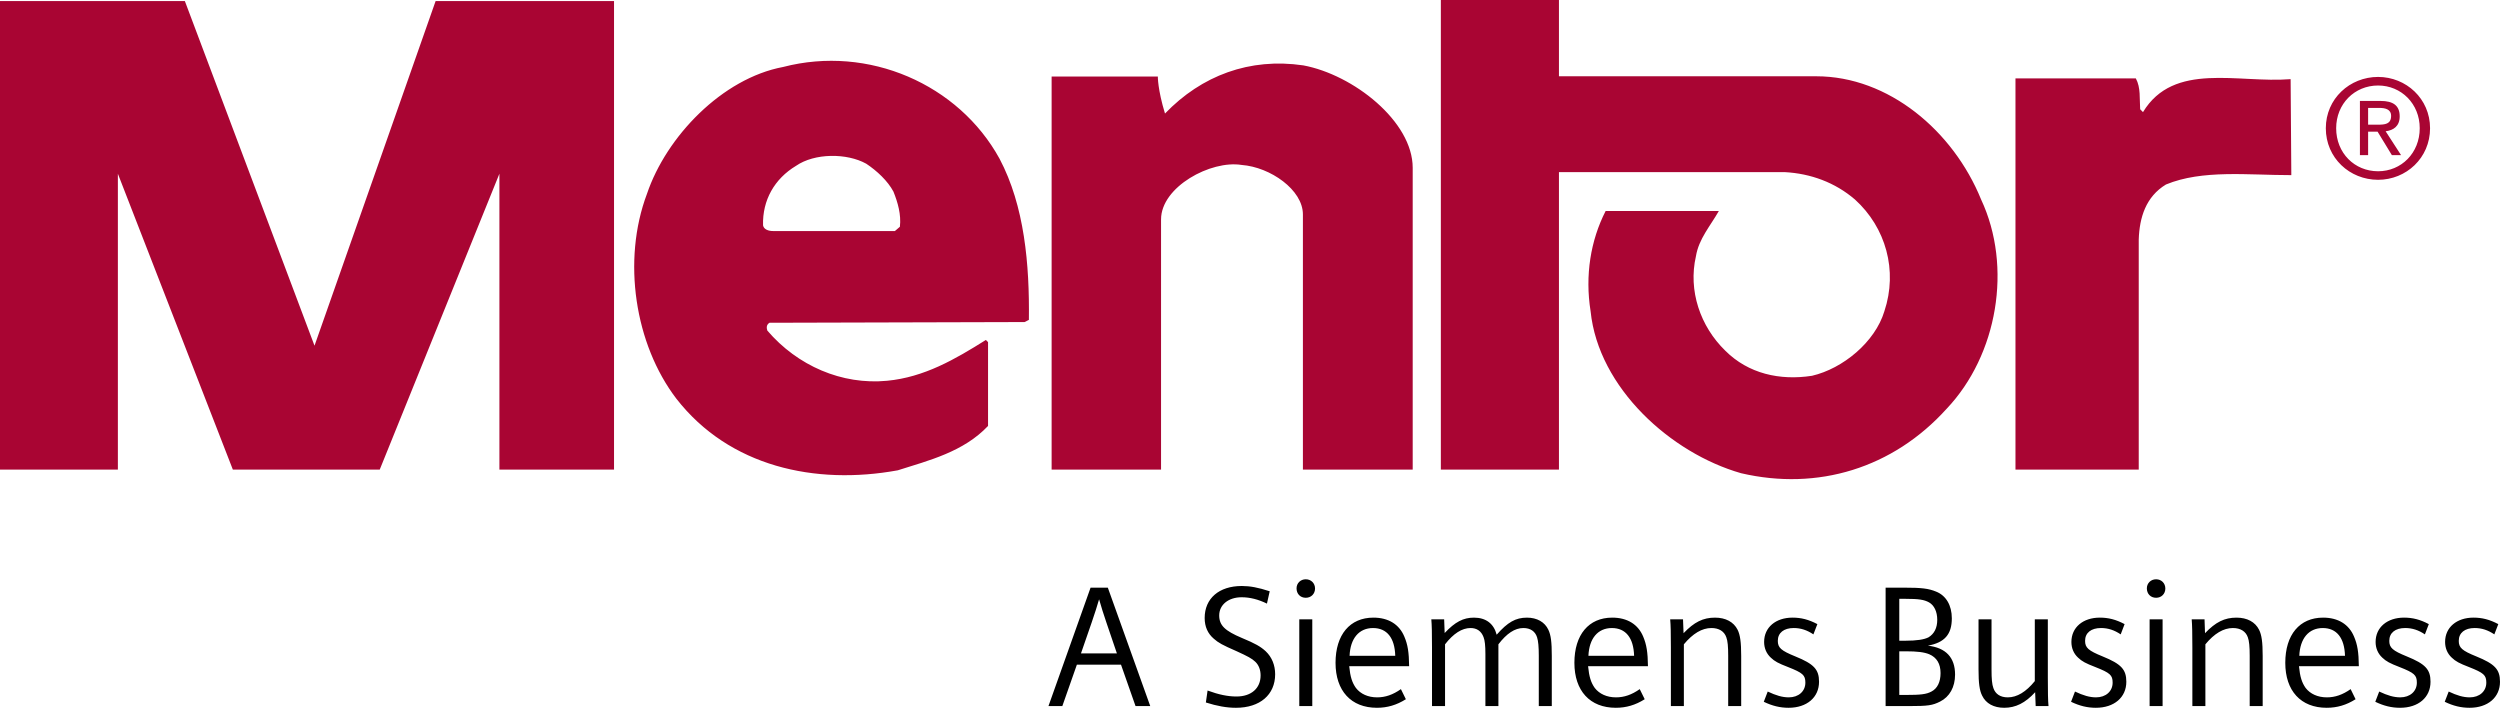 <?xml version="1.0" encoding="utf-8"?>
<!-- Generator: Adobe Illustrator 16.0.0, SVG Export Plug-In . SVG Version: 6.00 Build 0)  -->
<!DOCTYPE svg PUBLIC "-//W3C//DTD SVG 1.1//EN" "http://www.w3.org/Graphics/SVG/1.1/DTD/svg11.dtd">
<svg version="1.1" id="Layer_1" xmlns="http://www.w3.org/2000/svg" xmlns:xlink="http://www.w3.org/1999/xlink" x="0px" y="0px"
	 width="317.273px" height="89.826px" viewBox="0 0 317.273 89.826" enable-background="new 0 0 317.273 89.826"
	 xml:space="preserve">
<g>
	<defs>
		<rect id="SVGID_1_" width="317.273" height="89.826"/>
	</defs>
	<clipPath id="SVGID_2_">
		<use xlink:href="#SVGID_1_"  overflow="visible"/>
	</clipPath>
	<path clip-path="url(#SVGID_2_)" d="M142.266,84.354l1.844,5.256h1.867l-5.383-15.029h-2.191l-5.344,15.029h1.76l1.846-5.256
		H142.266z M141.744,82.922h-4.559l1.369-3.957c0.367-1.082,0.41-1.232,0.518-1.561c0.107-0.35,0.152-0.498,0.412-1.348
		c0.305,1.066,0.525,1.76,0.914,2.908L141.744,82.922z M153.035,89.152c1.434,0.457,2.648,0.672,3.82,0.672
		c3.041,0,4.973-1.65,4.973-4.254c0-1.152-0.41-2.172-1.193-2.914c-0.654-0.605-1.346-0.996-3.021-1.691
		c-2.17-0.912-2.885-1.604-2.885-2.863c0-1.348,1.172-2.305,2.846-2.305c1.039,0,2.086,0.26,3.213,0.805l0.35-1.564
		c-1.457-0.479-2.5-0.67-3.543-0.67c-2.889,0-4.711,1.582-4.711,4.057c0,1.107,0.393,1.979,1.152,2.627
		c0.582,0.523,1.105,0.807,2.887,1.586c1.43,0.652,1.955,0.932,2.389,1.348c0.434,0.414,0.67,1.02,0.67,1.734
		c0,1.633-1.191,2.672-3.059,2.672c-1.109,0-2.258-0.238-3.67-0.758L153.035,89.152z M164.891,89.609h1.65V78.6h-1.65V89.609z
		 M165.715,73.516c-0.672,0-1.172,0.502-1.172,1.152c0,0.697,0.477,1.195,1.172,1.195c0.674,0,1.176-0.498,1.176-1.176
		C166.891,74.018,166.389,73.516,165.715,73.516 M178.832,84.547c-0.023-1.777-0.174-2.736-0.609-3.756
		c-0.652-1.561-2.02-2.408-3.93-2.408c-2.977,0-4.801,2.168-4.801,5.734c0,3.559,1.977,5.707,5.254,5.707
		c1.324,0,2.496-0.348,3.672-1.086l-0.629-1.281c-1.02,0.717-1.979,1.045-3.02,1.045c-1.152,0-2.105-0.436-2.691-1.195
		c-0.48-0.674-0.719-1.412-0.85-2.76H178.832z M171.275,83.227c0.084-2.195,1.193-3.523,2.971-3.523c1.764,0,2.762,1.24,2.824,3.523
		H171.275z M181.738,89.609h1.652v-7.84c1.062-1.367,2.148-2.066,3.236-2.066c0.799,0,1.365,0.391,1.65,1.156
		c0.168,0.41,0.236,1.104,0.236,2.146v6.604h1.65v-7.84c1.043-1.367,2.082-2.066,3.168-2.066c0.891,0,1.498,0.418,1.738,1.176
		c0.152,0.477,0.219,1.191,0.219,2.348v6.383h1.65v-6.363c0-1.758-0.111-2.648-0.434-3.322c-0.457-0.979-1.436-1.541-2.717-1.541
		c-1.434,0-2.453,0.582-3.844,2.168c-0.367-1.41-1.367-2.168-2.887-2.168c-1.346,0-2.389,0.543-3.713,1.951l-0.064-1.734h-1.629
		c0.064,0.736,0.086,1.734,0.086,3.58V89.609z M209.141,84.547c-0.023-1.777-0.176-2.736-0.605-3.756
		c-0.65-1.561-2.02-2.408-3.932-2.408c-2.977,0-4.799,2.168-4.799,5.734c0,3.559,1.977,5.707,5.254,5.707
		c1.326,0,2.498-0.348,3.67-1.086l-0.631-1.281c-1.02,0.717-1.977,1.045-3.016,1.045c-1.152,0-2.107-0.436-2.693-1.195
		c-0.479-0.674-0.715-1.412-0.846-2.76H209.141z M201.586,83.227c0.088-2.195,1.195-3.523,2.973-3.523
		c1.758,0,2.758,1.24,2.824,3.523H201.586z M212.051,89.609h1.648v-7.84c1.133-1.367,2.301-2.066,3.5-2.066
		c0.953,0,1.625,0.418,1.887,1.176c0.176,0.453,0.238,1.191,0.238,2.348v6.383h1.65v-6.363c0-1.758-0.131-2.672-0.455-3.322
		c-0.5-0.998-1.523-1.541-2.867-1.541c-1.518,0-2.645,0.562-3.992,1.975l-0.068-1.758h-1.629c0.068,0.736,0.088,1.734,0.088,3.58
		V89.609z M223.84,89.064c1.086,0.521,2.066,0.76,3.148,0.76c2.324,0,3.865-1.322,3.865-3.301c0-1.562-0.65-2.258-2.998-3.213
		c-1.82-0.738-2.234-1.107-2.234-1.979c0-1.02,0.762-1.629,2.021-1.629c0.889,0,1.689,0.262,2.496,0.807l0.502-1.303
		c-1.111-0.586-2.066-0.824-3.152-0.824c-2.129,0-3.605,1.236-3.605,3.082c0,0.781,0.285,1.477,0.848,1.996
		c0.498,0.48,0.955,0.717,2.195,1.197c1.865,0.738,2.191,1.02,2.191,1.975c0,1.107-0.871,1.869-2.105,1.869
		c-0.805,0-1.629-0.24-2.672-0.738L223.84,89.064z M239.301,89.609h2.977c2.406,0,2.973-0.088,3.928-0.568
		c1.217-0.607,1.91-1.846,1.91-3.428c0-2.174-1.172-3.41-3.451-3.672c2.127-0.391,3.039-1.432,3.039-3.473
		c0-1.65-0.738-2.891-1.996-3.387c-0.957-0.395-1.848-0.502-4.061-0.502h-2.346V89.609z M241.037,81.312v-5.316h0.783
		c1.691,0,2.367,0.107,2.996,0.453c0.65,0.369,1.039,1.172,1.039,2.215c0,1.039-0.389,1.777-1.105,2.215
		c-0.543,0.281-1.475,0.434-2.93,0.434H241.037z M241.037,88.195v-5.539h0.783c1.539,0,2.367,0.113,3.016,0.373
		c0.959,0.41,1.438,1.217,1.438,2.389c0,1.127-0.396,1.953-1.156,2.346c-0.648,0.35-1.367,0.432-3.297,0.432H241.037z M259.887,78.6
		h-1.652v7.838c-1.107,1.367-2.258,2.064-3.43,2.064c-0.936,0-1.566-0.416-1.826-1.174c-0.174-0.477-0.236-1.172-0.236-2.344V78.6
		h-1.65v6.361c0,1.758,0.129,2.672,0.457,3.32c0.479,1,1.477,1.543,2.799,1.543c1.455,0,2.674-0.609,3.93-1.977l0.066,1.762h1.629
		c-0.066-0.738-0.086-1.738-0.086-3.586V78.6z M262.836,89.064c1.088,0.521,2.062,0.76,3.148,0.76c2.324,0,3.867-1.322,3.867-3.301
		c0-1.562-0.652-2.258-2.998-3.213c-1.822-0.738-2.236-1.107-2.236-1.979c0-1.02,0.76-1.629,2.023-1.629
		c0.887,0,1.689,0.262,2.496,0.807l0.496-1.303c-1.105-0.586-2.062-0.824-3.148-0.824c-2.127,0-3.604,1.236-3.604,3.082
		c0,0.781,0.281,1.477,0.846,1.996c0.5,0.48,0.957,0.717,2.195,1.197c1.867,0.738,2.191,1.02,2.191,1.975
		c0,1.107-0.871,1.869-2.104,1.869c-0.807,0-1.629-0.24-2.674-0.738L262.836,89.064z M272.805,89.609h1.648V78.6h-1.648V89.609z
		 M273.627,73.516c-0.67,0-1.172,0.502-1.172,1.152c0,0.697,0.48,1.195,1.172,1.195c0.678,0,1.174-0.498,1.174-1.176
		C274.801,74.018,274.305,73.516,273.627,73.516 M278.232,89.609h1.652v-7.84c1.127-1.367,2.299-2.066,3.492-2.066
		c0.955,0,1.631,0.418,1.893,1.176c0.172,0.453,0.238,1.191,0.238,2.348v6.383h1.648v-6.363c0-1.758-0.129-2.672-0.457-3.322
		c-0.498-0.998-1.518-1.541-2.865-1.541c-1.521,0-2.648,0.562-3.996,1.975l-0.061-1.758h-1.629c0.061,0.736,0.084,1.734,0.084,3.58
		V89.609z M299.359,84.547c-0.021-1.777-0.174-2.736-0.609-3.756c-0.652-1.561-2.02-2.408-3.93-2.408
		c-2.973,0-4.797,2.168-4.797,5.734c0,3.559,1.973,5.707,5.254,5.707c1.324,0,2.5-0.348,3.668-1.086l-0.627-1.281
		c-1.021,0.717-1.979,1.045-3.018,1.045c-1.152,0-2.109-0.436-2.695-1.195c-0.475-0.674-0.715-1.412-0.844-2.76H299.359z
		 M291.803,83.227c0.088-2.195,1.193-3.523,2.977-3.523c1.758,0,2.756,1.24,2.822,3.523H291.803z M301.445,89.064
		c1.086,0.521,2.062,0.76,3.145,0.76c2.328,0,3.865-1.322,3.865-3.301c0-1.562-0.65-2.258-2.998-3.213
		c-1.818-0.738-2.234-1.107-2.234-1.979c0-1.02,0.758-1.629,2.02-1.629c0.893,0,1.695,0.262,2.498,0.807l0.498-1.303
		c-1.105-0.586-2.062-0.824-3.146-0.824c-2.131,0-3.607,1.236-3.607,3.082c0,0.781,0.285,1.477,0.848,1.996
		c0.5,0.48,0.957,0.717,2.195,1.197c1.867,0.738,2.191,1.02,2.191,1.975c0,1.107-0.867,1.869-2.107,1.869
		c-0.799,0-1.627-0.24-2.67-0.738L301.445,89.064z M310.26,89.064c1.084,0.521,2.062,0.76,3.15,0.76c2.32,0,3.863-1.322,3.863-3.301
		c0-1.562-0.652-2.258-2.996-3.213c-1.826-0.738-2.236-1.107-2.236-1.979c0-1.02,0.76-1.629,2.018-1.629
		c0.891,0,1.691,0.262,2.496,0.807l0.502-1.303c-1.107-0.586-2.064-0.824-3.15-0.824c-2.125,0-3.602,1.236-3.602,3.082
		c0,0.781,0.281,1.477,0.846,1.996c0.498,0.48,0.951,0.717,2.191,1.197c1.865,0.738,2.193,1.02,2.193,1.975
		c0,1.107-0.869,1.869-2.105,1.869c-0.805,0-1.629-0.24-2.668-0.738L310.26,89.064z"/>
	<path clip-path="url(#SVGID_2_)" fill="#A90533" d="M0,59.598V0.137h23.461l16.453,43.734L55.283,0.137h22.643v59.461H63.379
		V22.047L48.191,59.598H29.551L14.959,22.047v37.551H0z M218.137,26.777L218.137,26.777H203.77
		c-1.908,3.729-2.637,8.182-1.908,12.729c0.998,9.729,10.186,18.002,19.096,20.549c9.73,2.27,19.277-0.637,26.094-8.184
		c6.457-6.82,8.371-18.002,4.369-26.551c-3.549-8.727-11.754-15.639-20.918-15.639h-32.658v-9.68h-14.988v59.596h14.988V21.844
		h28.66c3.271,0.18,6.365,1.293,8.908,3.477c3.912,3.547,5.459,9.004,3.729,14.186c-1.18,3.912-5.273,7.275-9.18,8.182
		c-4.094,0.637-8.096-0.273-11.004-3.18c-3.186-3.094-4.73-7.639-3.727-12C215.59,30.32,217.049,28.688,218.137,26.777
		 M271.059,9.953L271.059,9.953h-15.277v49.645h15.643V30.412c0.088-2.818,0.908-5.455,3.455-6.998
		c4.633-1.91,10.363-1.188,15.91-1.188l-0.088-12.182c-6.643,0.545-14.824-2.273-18.736,4.184l-0.359-0.363
		C271.512,12.504,271.695,11.137,271.059,9.953 M109.934,20.777L109.934,20.777c1.363,0.906,2.725,2.18,3.453,3.543
		c0.547,1.363,1,2.91,0.818,4.457l-0.635,0.545H98.113c-0.547,0-1.182-0.182-1.275-0.729c-0.092-3.184,1.455-5.906,4.182-7.545
		C103.387,19.41,107.479,19.41,109.934,20.777 M126.848,20.137L126.848,20.137C121.66,10.684,110.207,5.68,99.383,8.5
		c-7.727,1.453-14.816,8.82-17.275,16.094c-3.182,8.457-1.545,19.094,3.729,26.004c6.727,8.641,17.641,11,28.098,9.09
		c4-1.268,8.367-2.359,11.457-5.633V43.418l-0.273-0.277c-3.91,2.457-7.818,4.732-12.547,5.184
		c-5.73,0.547-11.367-1.906-15.188-6.367c-0.088-0.27-0.18-0.723,0.273-0.996l32.371-0.09l0.547-0.275
		C130.664,33.594,130.027,26.141,126.848,20.137 M179.285,59.598L179.285,59.598V21.301c0-5.912-7.551-11.824-13.887-13.004
		c-6.816-1-12.91,1.293-17.549,6.113c-0.938-3.07-0.908-4.699-0.908-4.699h-13.48v49.887h13.887V27.846
		c0-4.137,6.324-7.547,10.23-6.912c3.641,0.273,7.773,3.164,7.773,6.277v32.387H179.285z M301.781,15.822
		c0.885,0,1.672-0.061,1.672-1.119c0-0.852-0.77-1.008-1.496-1.008h-1.422v2.127H301.781z M300.535,19.689h-1.039v-6.879h2.617
		c1.625,0,2.43,0.6,2.43,1.957c0,1.232-0.773,1.77-1.783,1.893l1.957,3.029h-1.166l-1.816-2.982h-1.199V19.689z M301.801,21.734
		c2.953,0,5.285-2.316,5.285-5.461c0-3.094-2.332-5.422-5.285-5.422c-2.988,0-5.32,2.328-5.32,5.422
		C296.48,19.418,298.812,21.734,301.801,21.734 M295.168,16.273c0-3.746,3.039-6.51,6.633-6.51c3.559,0,6.596,2.764,6.596,6.51
		c0,3.781-3.037,6.545-6.596,6.545C298.207,22.818,295.168,20.055,295.168,16.273"/>
</g>
</svg>
